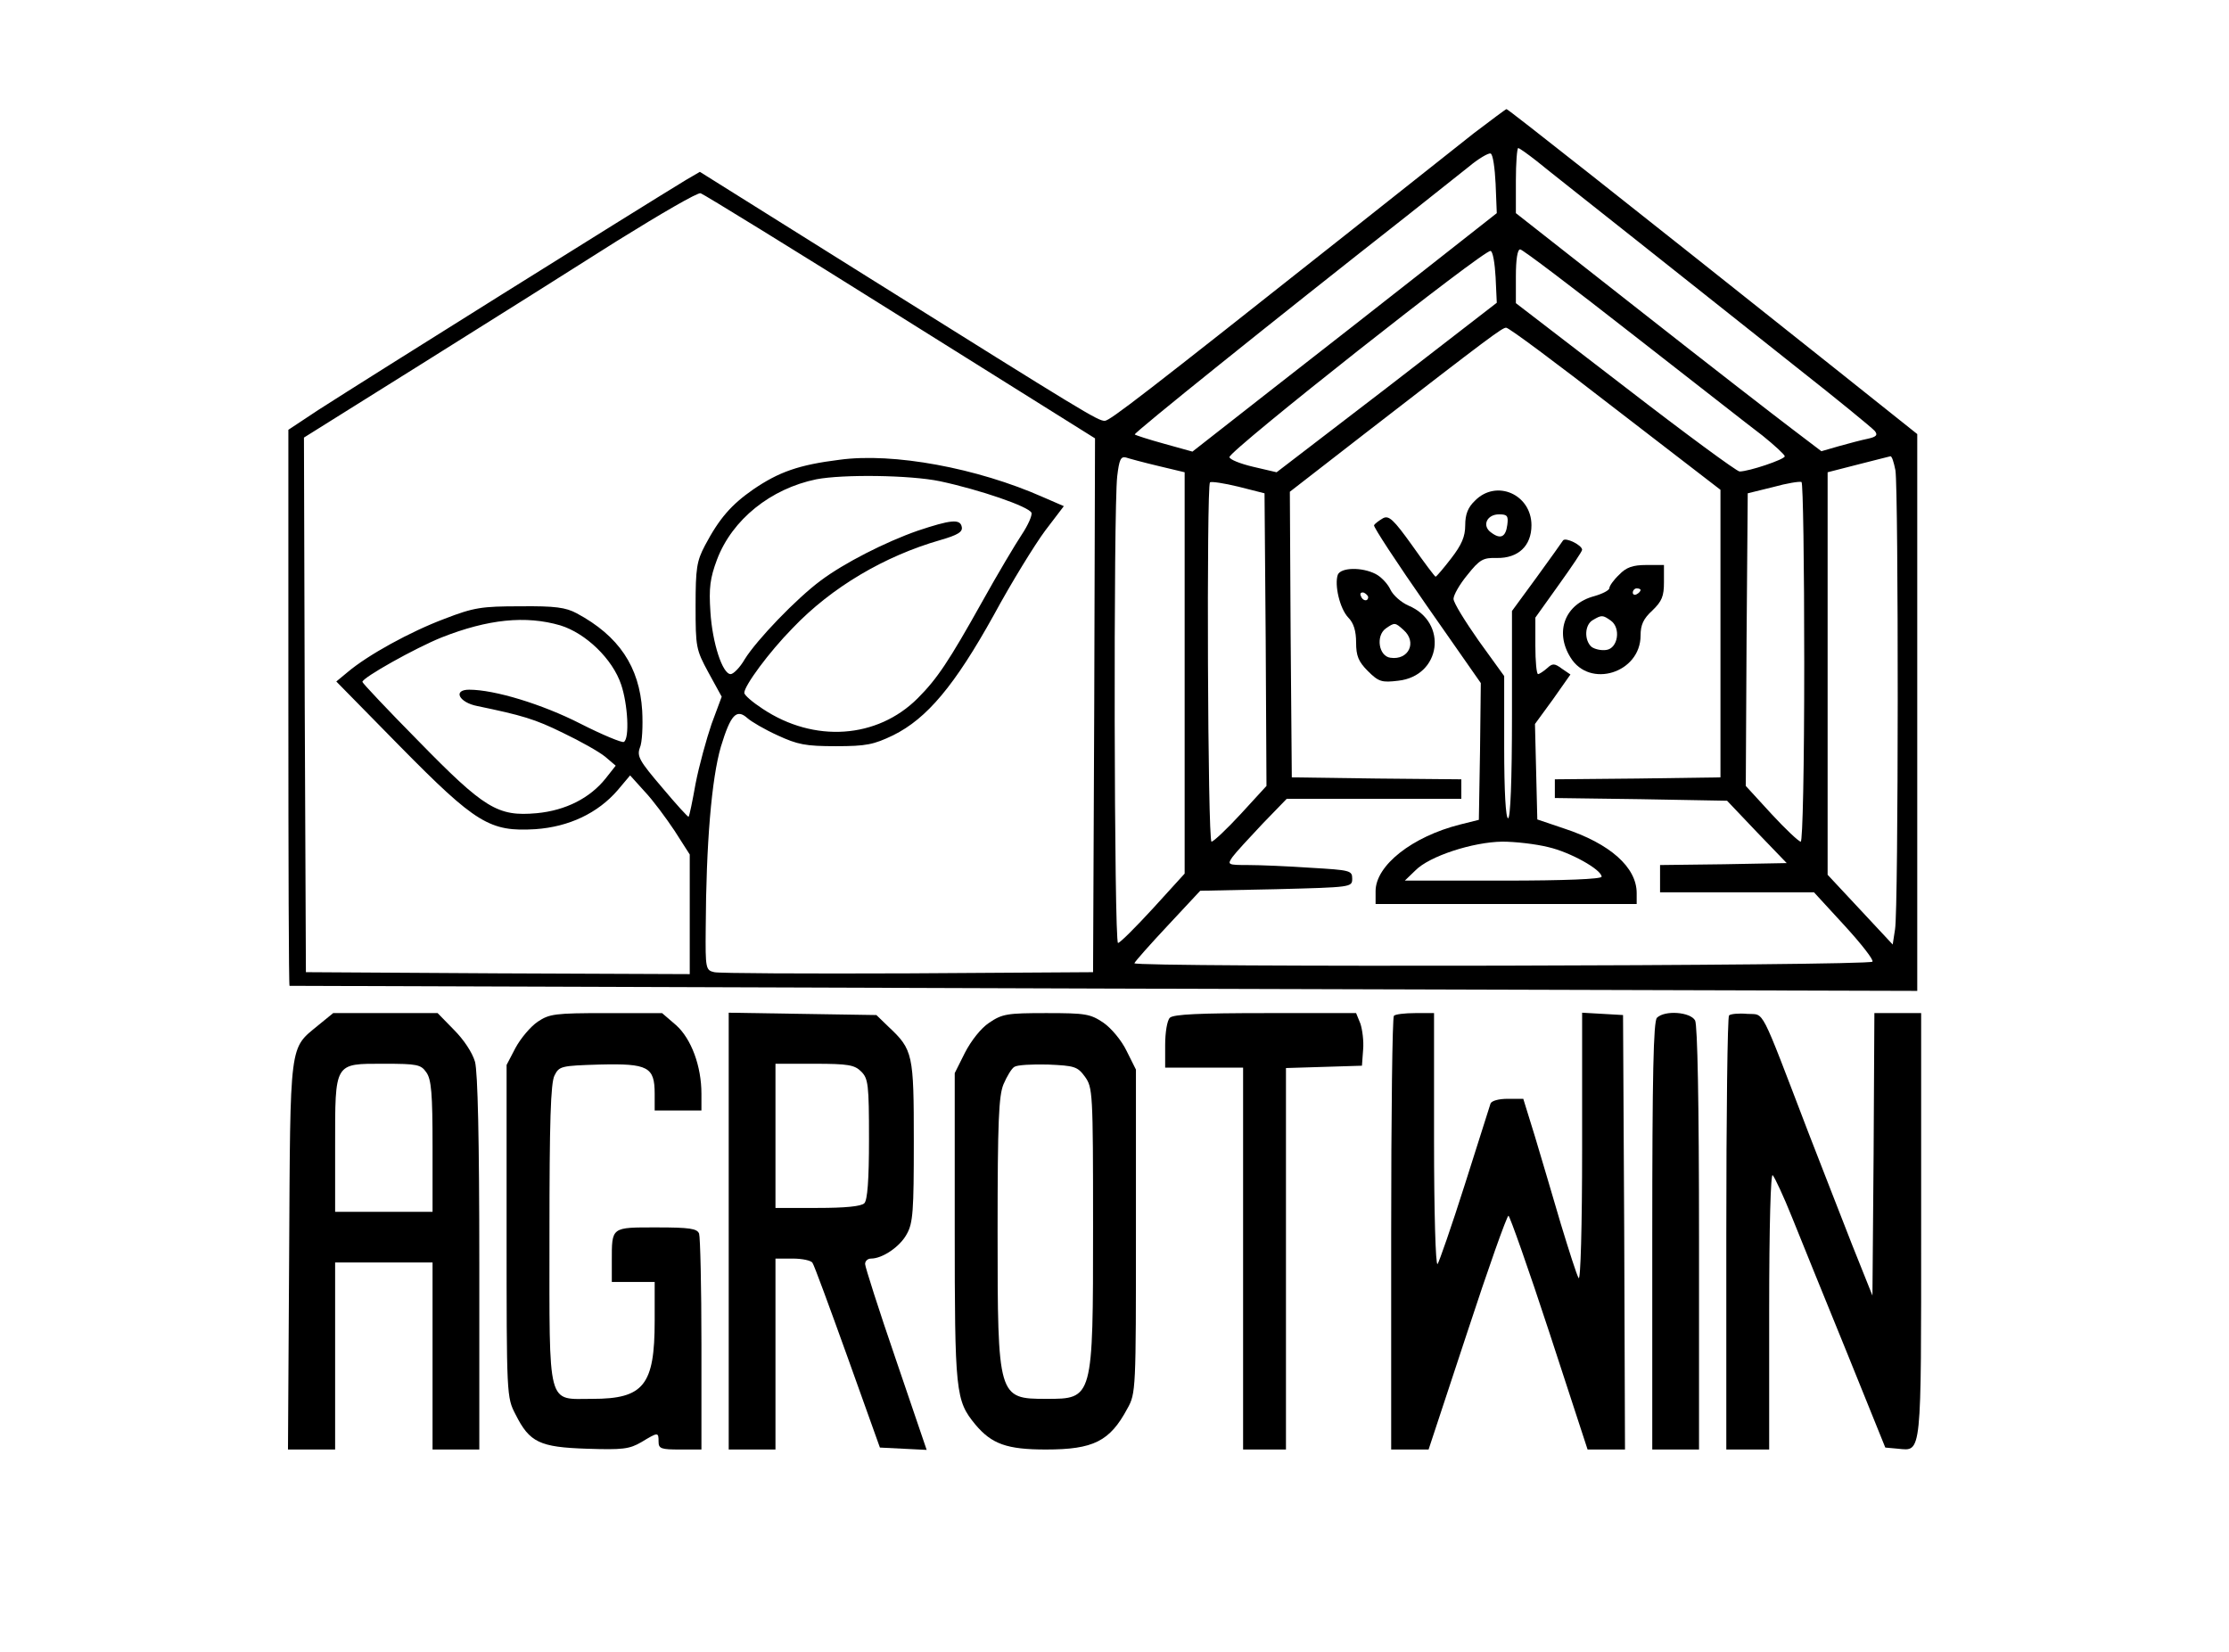 <?xml version="1.0" standalone="no"?>
<!DOCTYPE svg PUBLIC "-//W3C//DTD SVG 20010904//EN"
 "http://www.w3.org/TR/2001/REC-SVG-20010904/DTD/svg10.dtd">
<svg version="1.0" xmlns="http://www.w3.org/2000/svg"
 width="572pt" height="424pt" viewBox="0 0 572 424"
 preserveAspectRatio="xMidYMid meet">

<g transform="translate(0,424) scale(0.1,-0.1)"
fill="#000000" stroke="none">
<path d="M3782 3898 c-44 -35 -193 -153 -332 -263 -513 -406 -602 -475 -615
-475 -18 0 -52 21 -600 364 l-439 275 -36 -21 c-138 -84 -806 -502 -943 -590
l-77 -51 0 -713 c0 -393 1 -714 3 -714 1 0 941 -3 2090 -7 l2087 -6 0 715 0
714 -207 165 c-544 433 -843 669 -847 669 -2 0 -39 -28 -84 -62z m161 -71 c23
-19 141 -112 262 -208 121 -96 304 -241 407 -323 103 -81 192 -154 199 -162 8
-10 5 -15 -18 -20 -15 -3 -49 -12 -74 -19 l-45 -13 -75 57 c-41 31 -218 168
-392 305 l-317 249 0 83 c0 46 3 84 6 84 3 0 24 -15 47 -33z m-105 -59 l3 -75
-178 -140 c-98 -77 -274 -215 -391 -306 l-212 -166 -72 20 c-40 11 -74 22 -76
24 -4 3 357 293 697 560 63 50 135 107 160 127 25 21 51 36 56 34 6 -1 11 -37
13 -78z m-1528 -340 l500 -313 -2 -685 -3 -685 -475 -3 c-261 -1 -485 0 -497
3 -22 5 -23 9 -22 113 1 217 15 384 39 466 25 82 40 98 68 73 10 -9 44 -29 77
-44 52 -24 72 -28 150 -28 78 0 97 4 147 28 87 43 158 128 258 308 46 85 106
182 132 217 l48 63 -53 23 c-169 75 -385 115 -523 96 -104 -13 -155 -31 -221
-76 -56 -39 -87 -74 -124 -144 -21 -40 -24 -58 -24 -155 0 -106 1 -112 33
-171 l34 -62 -26 -70 c-13 -38 -32 -107 -41 -153 -8 -45 -16 -84 -18 -85 -1
-2 -32 32 -68 75 -58 68 -65 80 -57 102 6 13 8 56 6 95 -7 113 -60 192 -168
250 -28 15 -55 19 -145 18 -99 0 -119 -3 -194 -32 -88 -33 -197 -93 -249 -137
l-29 -24 163 -166 c196 -199 231 -220 348 -213 86 6 160 41 211 100 l32 38 37
-41 c21 -22 55 -68 77 -101 l39 -61 0 -154 0 -153 -492 2 -493 3 -3 686 -2
686 302 189 c166 104 392 246 502 316 111 69 207 125 214 122 7 -2 238 -144
512 -316z m1528 100 l3 -65 -282 -218 -283 -217 -60 14 c-34 8 -61 19 -61 25
0 17 655 534 670 529 6 -1 11 -32 13 -68z m350 -145 c153 -119 303 -237 335
-261 31 -25 57 -49 57 -53 0 -8 -92 -39 -116 -39 -7 0 -139 97 -293 216 l-281
216 0 69 c0 43 4 69 11 69 6 0 135 -98 287 -217z m-43 -192 l270 -208 0 -369
0 -369 -212 -3 -213 -2 0 -24 0 -24 221 -3 221 -4 76 -80 77 -80 -162 -3 -163
-2 0 -35 0 -35 198 0 197 0 79 -86 c43 -47 75 -88 71 -92 -10 -11 -1898 -15
-1894 -4 2 5 41 49 86 97 l83 89 195 4 c193 5 195 5 195 27 0 21 -5 22 -107
28 -58 4 -130 7 -160 7 -53 0 -54 1 -40 21 8 11 43 49 77 85 l62 64 224 0 224
0 0 25 0 25 -217 2 -218 3 -3 367 -2 366 192 149 c323 250 353 272 363 272 6
1 132 -93 280 -208z m-1172 -147 l67 -16 0 -515 0 -515 -81 -89 c-45 -49 -85
-89 -90 -89 -10 0 -12 1115 -2 1198 5 42 9 51 22 48 9 -3 46 -13 84 -22z
m1891 -11 c8 -51 8 -1127 -1 -1178 l-6 -39 -83 89 -84 90 0 516 0 517 78 20
c42 11 80 20 83 21 4 1 9 -16 13 -36z m-2452 -28 c103 -22 228 -65 235 -81 2
-7 -9 -32 -25 -56 -16 -24 -62 -101 -102 -173 -85 -152 -115 -197 -165 -247
-104 -104 -266 -115 -398 -27 -26 17 -47 35 -47 41 0 18 63 104 124 166 100
105 236 185 379 226 45 13 58 21 55 34 -4 21 -29 18 -113 -10 -83 -29 -189
-83 -249 -128 -62 -46 -164 -152 -195 -202 -12 -21 -29 -38 -36 -38 -21 0 -47
80 -52 160 -4 61 -1 86 17 134 39 103 138 182 255 206 68 13 240 11 317 -5z
m836 -407 l2 -375 -66 -72 c-36 -39 -70 -71 -75 -71 -10 0 -13 913 -4 922 3 3
36 -2 73 -11 l67 -17 3 -376z m1382 -59 c0 -268 -4 -459 -9 -459 -5 0 -39 32
-75 71 l-66 72 2 375 3 376 65 16 c36 10 68 15 73 13 4 -2 7 -211 7 -464z
m-3192 96 c65 -20 134 -86 156 -152 17 -50 22 -138 7 -147 -4 -3 -55 18 -112
47 -98 50 -220 87 -285 87 -43 0 -26 -33 21 -42 115 -24 147 -33 220 -69 44
-21 92 -48 108 -61 l27 -23 -26 -33 c-40 -50 -102 -82 -177 -89 -100 -9 -134
12 -304 186 -79 80 -143 148 -143 151 0 11 136 87 203 114 119 47 216 57 305
31z"/>
<path d="M3785 2955 c-18 -17 -25 -35 -25 -63 0 -29 -9 -50 -36 -85 -20 -26
-38 -47 -40 -47 -2 0 -29 36 -60 80 -48 67 -60 78 -75 70 -10 -6 -20 -13 -23
-18 -2 -4 59 -97 135 -206 l139 -199 -2 -175 -3 -176 -48 -12 c-123 -31 -217
-105 -217 -171 l0 -33 335 0 335 0 0 28 c0 66 -68 127 -187 166 l-68 23 -3
123 -3 122 46 63 45 64 -22 15 c-19 14 -24 14 -38 1 -9 -8 -20 -15 -23 -15 -4
0 -7 33 -7 73 l0 72 60 84 c33 46 60 86 60 90 0 12 -43 33 -49 24 -3 -5 -34
-48 -68 -95 l-63 -86 0 -266 c0 -171 -4 -266 -10 -266 -6 0 -10 68 -10 183 l0
182 -65 90 c-35 50 -65 98 -65 108 0 10 16 38 36 62 31 39 40 44 75 43 55 -1
89 31 89 84 0 79 -90 119 -145 63z m83 -62 c-4 -31 -17 -38 -41 -20 -25 17
-12 47 20 47 21 0 24 -4 21 -27z m105 -827 c57 -13 137 -58 137 -76 0 -6 -93
-10 -252 -10 l-253 0 27 26 c36 37 148 73 223 74 33 0 86 -6 118 -14z"/>
<path d="M4155 2765 c-14 -13 -25 -29 -25 -34 0 -6 -18 -15 -39 -21 -75 -20
-102 -91 -61 -157 49 -81 180 -40 180 56 0 27 7 43 30 64 25 24 30 37 30 73
l0 44 -45 0 c-35 0 -52 -6 -70 -25z m55 -39 c0 -3 -4 -8 -10 -11 -5 -3 -10 -1
-10 4 0 6 5 11 10 11 6 0 10 -2 10 -4z m-76 -79 c26 -19 18 -71 -12 -75 -13
-2 -30 2 -38 8 -19 17 -18 57 4 69 22 13 25 13 46 -2z"/>
<path d="M3433 2765 c-9 -26 5 -87 27 -110 14 -14 20 -35 20 -64 0 -34 6 -49
30 -73 28 -28 36 -30 78 -25 110 12 129 150 26 193 -18 8 -39 26 -46 41 -7 15
-24 33 -38 40 -35 18 -89 17 -97 -2z m78 -58 c-1 -12 -15 -9 -19 4 -3 6 1 10
8 8 6 -3 11 -8 11 -12z m91 -84 c35 -31 13 -78 -34 -71 -30 4 -38 56 -12 75
23 16 24 16 46 -4z"/>
<path d="M817 1609 c-75 -62 -72 -36 -75 -591 l-3 -498 61 0 60 0 0 240 0 240
125 0 125 0 0 -240 0 -240 60 0 60 0 0 478 c0 318 -4 490 -11 517 -7 24 -29
57 -54 82 l-42 43 -134 0 -134 0 -38 -31z m277 -121 c13 -18 16 -55 16 -190
l0 -168 -125 0 -125 0 0 168 c0 217 -3 212 125 212 86 0 95 -2 109 -22z"/>
<path d="M1380 1618 c-19 -13 -44 -43 -57 -67 l-23 -44 0 -426 c0 -423 0 -427
23 -471 36 -72 62 -84 183 -88 92 -3 109 -1 140 17 43 26 44 26 44 1 0 -18 7
-20 55 -20 l55 0 0 269 c0 148 -3 276 -6 285 -5 13 -24 16 -109 16 -117 0
-115 2 -115 -86 l0 -54 55 0 55 0 0 -100 c0 -165 -28 -200 -160 -200 -117 0
-110 -28 -110 423 0 287 3 388 13 407 12 24 17 25 116 28 124 3 141 -6 141
-75 l0 -43 60 0 60 0 0 43 c0 71 -26 141 -65 176 l-36 31 -143 0 c-132 0 -146
-2 -176 -22z"/>
<path d="M1870 1081 l0 -561 60 0 60 0 0 245 0 245 44 0 c25 0 48 -5 51 -11 4
-5 44 -114 90 -242 l83 -232 60 -3 60 -3 -79 232 c-44 128 -79 238 -79 245 0
8 7 14 15 14 30 0 75 31 92 63 16 28 18 60 18 237 0 225 -2 236 -65 295 l-31
30 -190 3 -189 3 0 -560z m340 409 c18 -18 20 -33 20 -173 0 -106 -4 -157 -12
-165 -8 -8 -49 -12 -120 -12 l-108 0 0 185 0 185 100 0 c87 0 103 -3 120 -20z"/>
<path d="M2538 1615 c-21 -14 -46 -46 -62 -77 l-26 -52 0 -394 c0 -427 2 -446
53 -508 42 -50 81 -64 181 -64 122 0 164 21 209 105 22 39 22 49 22 455 l0
415 -24 48 c-13 27 -39 58 -59 72 -34 23 -46 25 -147 25 -101 0 -113 -2 -147
-25z m246 -138 c20 -28 21 -38 21 -385 0 -443 0 -442 -120 -442 -124 0 -125 3
-125 430 0 284 3 347 15 377 9 21 21 41 28 45 7 5 45 7 86 6 68 -3 76 -5 95
-31z"/>
<path d="M3002 1628 c-7 -7 -12 -38 -12 -70 l0 -58 100 0 100 0 0 -490 0 -490
55 0 55 0 0 490 0 489 98 3 97 3 3 41 c2 22 -2 52 -7 67 l-11 27 -233 0 c-168
0 -236 -3 -245 -12z"/>
<path d="M3577 1633 c-4 -3 -7 -255 -7 -560 l0 -553 48 0 48 0 99 300 c54 165
102 300 106 300 3 0 51 -135 105 -300 l98 -300 48 0 48 0 -2 558 -3 557 -52 3
-53 3 0 -348 c0 -200 -4 -342 -9 -333 -5 8 -25 71 -46 140 -20 69 -50 169 -66
223 l-30 97 -40 0 c-23 0 -41 -5 -44 -12 -2 -7 -32 -101 -66 -208 -34 -107
-66 -199 -70 -204 -5 -6 -9 135 -9 317 l0 327 -48 0 c-27 0 -52 -3 -55 -7z"/>
<path d="M4252 1628 c-9 -9 -12 -147 -12 -560 l0 -548 60 0 60 0 0 541 c0 353
-4 547 -10 560 -12 22 -78 27 -98 7z"/>
<path d="M4437 1634 c-4 -4 -7 -256 -7 -561 l0 -553 55 0 55 0 0 357 c0 219 4
353 9 347 5 -5 28 -54 50 -109 22 -55 85 -210 140 -345 l99 -245 33 -3 c61 -6
59 -22 59 575 l0 543 -60 0 -60 0 -2 -362 -3 -363 -52 130 c-28 72 -79 202
-113 290 -126 329 -111 300 -156 303 -22 2 -43 0 -47 -4z"/>
</g>
</svg>
